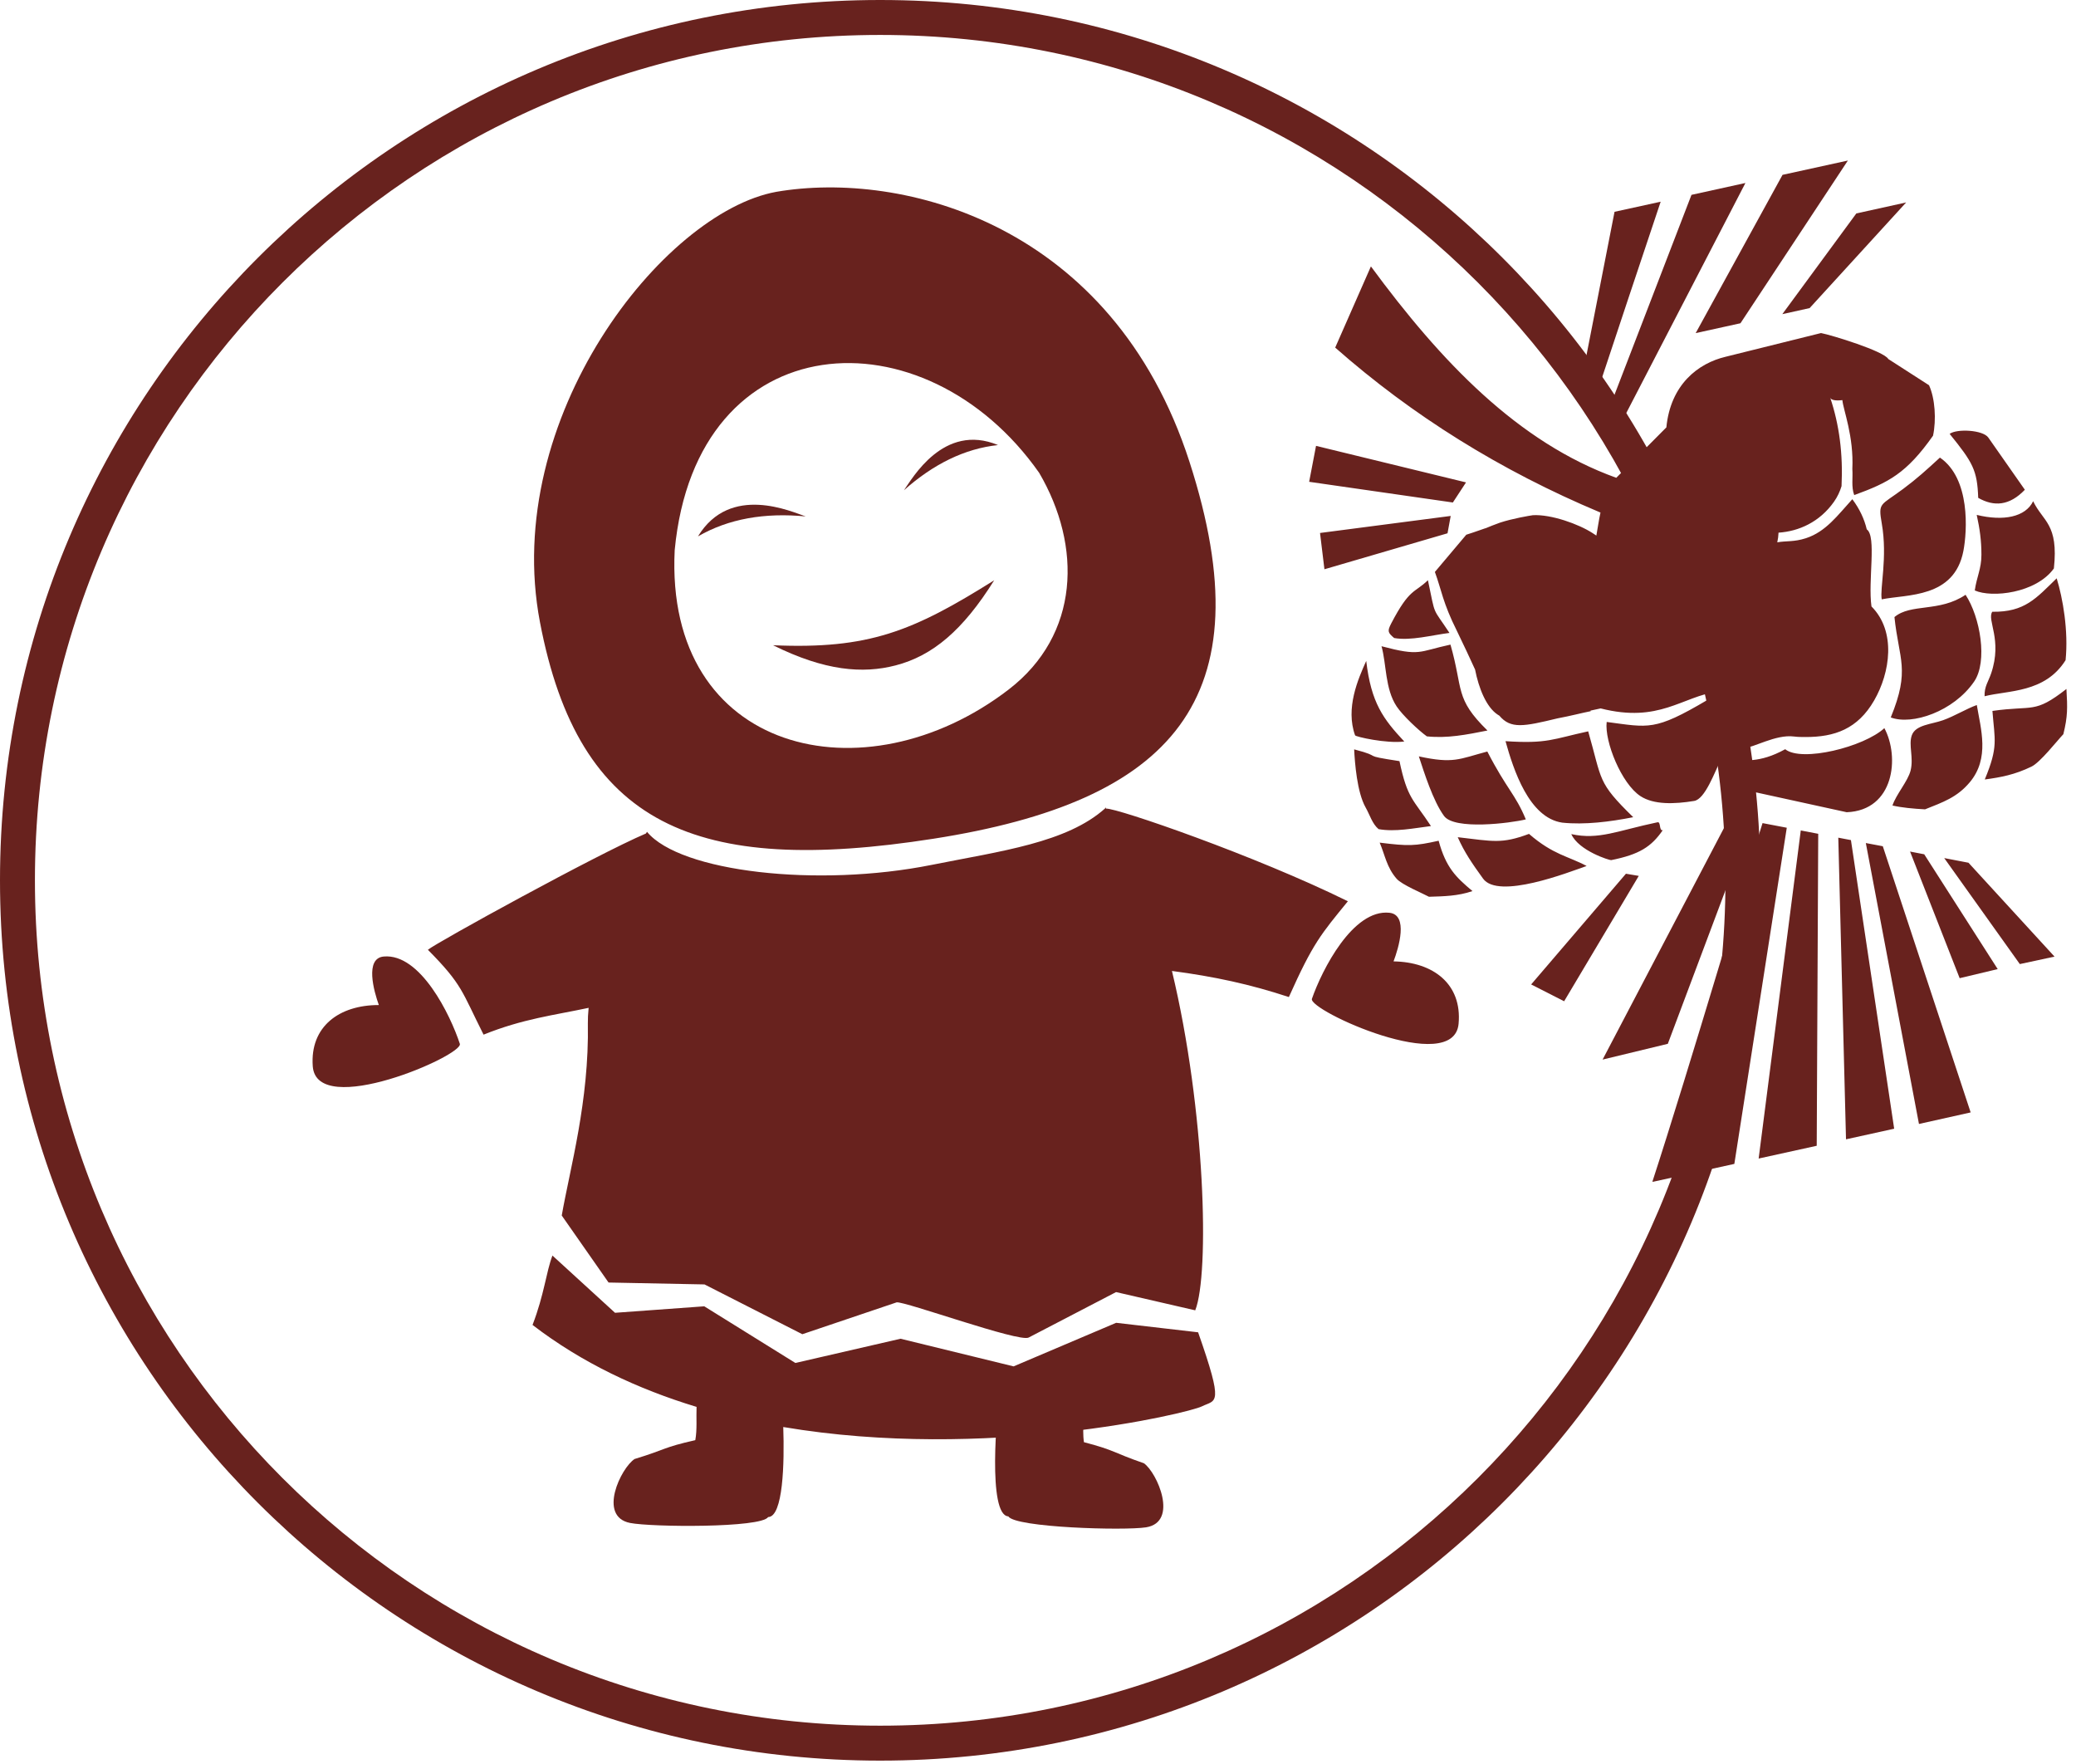 <?xml version="1.0" encoding="UTF-8"?> <svg xmlns="http://www.w3.org/2000/svg" width="113" height="96" viewBox="0 0 113 96" fill="none"><path fill-rule="evenodd" clip-rule="evenodd" d="M42.634 77.665C42.703 79.639 42.625 82.551 41.812 82.566C41.418 83.163 35.464 83.117 34.297 82.886C32.524 82.535 33.796 79.894 34.541 79.406C36.308 78.868 36.051 78.784 37.846 78.38C37.953 77.804 37.891 77.172 37.915 76.569C34.735 75.606 31.673 74.175 28.987 72.109C29.628 70.444 29.727 69.231 30.07 68.333L33.477 71.448L38.334 71.095L43.294 74.179L49.019 72.86L55.172 74.364L60.754 71.993L65.215 72.51C66.639 76.563 66.183 76.162 65.425 76.539C64.674 76.918 53.686 79.533 42.634 77.665ZM56.564 25.734C58.899 29.719 58.786 34.544 54.899 37.53C47.064 43.548 36.174 41.014 36.725 29.941C37.903 17.546 50.338 16.87 56.564 25.734ZM42.256 10.44C49.112 9.261 60.558 12.17 64.744 25.13C68.93 38.09 63.758 43.624 50.811 45.647C37.864 47.67 31.505 44.95 29.39 33.856C27.275 22.762 36.084 11.56 42.256 10.44ZM60.17 43.981C60.159 43.896 60.191 43.959 60.208 44.008C60.809 43.976 68.317 46.562 73.367 49.051C71.903 50.848 71.478 51.31 70.155 54.264C68.05 53.569 66.096 53.148 63.791 52.844C65.616 60.43 65.841 69.339 65.059 71.314L60.749 70.321L55.99 72.796C55.465 73.068 49.243 70.812 48.805 70.88L43.672 72.614L38.347 69.904L33.125 69.801L30.577 66.154C31.019 63.613 32.075 59.928 31.998 55.692C31.994 55.462 32.008 55.178 32.04 54.851C30.151 55.255 28.474 55.443 26.321 56.31C25.125 53.938 25.186 53.606 23.291 51.691C23.75 51.307 32.482 46.502 35.159 45.363L35.218 45.272C37.02 47.457 44.501 48.315 50.708 47.072C54.466 46.32 58.074 45.872 60.17 43.981ZM60.187 44.011L60.17 43.981L60.192 44.01L60.187 44.011ZM71.41 54.359C71.955 52.789 73.638 49.466 75.629 49.677C76.673 49.788 76.133 51.581 75.853 52.323C78.009 52.355 79.588 53.552 79.394 55.714C79.136 58.605 71.193 54.982 71.41 54.359ZM25.03 56.809C24.511 55.229 22.882 51.879 20.888 52.058C19.843 52.151 20.354 53.953 20.621 54.699C18.465 54.696 16.866 55.867 17.024 58.031C17.234 60.926 25.236 57.435 25.03 56.809Z" fill="#68221E"></path><path fill-rule="evenodd" clip-rule="evenodd" d="M54.42 75.924C54.263 76.741 53.742 82.465 54.883 82.527C55.254 83.139 61.206 83.311 62.381 83.124C64.165 82.839 62.992 80.152 62.265 79.637C60.52 79.034 60.779 78.96 59.001 78.49C58.885 77.719 59.075 76.861 58.959 76.092C58.44 76.063 54.423 75.909 54.42 75.924Z" fill="#68221E"></path><path fill-rule="evenodd" clip-rule="evenodd" d="M49.203 26.681C50.798 25.264 52.5 24.419 54.323 24.222C51.352 22.989 49.641 26.071 49.203 26.681Z" fill="#68221E"></path><path fill-rule="evenodd" clip-rule="evenodd" d="M43.855 28.106C41.625 27.892 39.659 28.23 37.992 29.192C39.747 26.307 43.106 27.86 43.855 28.106Z" fill="#68221E"></path><path fill-rule="evenodd" clip-rule="evenodd" d="M54.115 31.582C52.416 34.301 50.765 35.691 48.75 36.214C46.962 36.678 44.897 36.515 42.079 35.117C47.288 35.342 49.673 34.368 54.115 31.582Z" fill="#68221E"></path><path d="M47.91 0C61.14 0 73.118 5.363 81.788 14.033C90.458 22.703 95.821 34.681 95.821 47.91C95.821 61.14 90.458 73.118 81.788 81.788C73.118 90.458 61.14 95.821 47.91 95.821C34.681 95.821 22.703 90.458 14.033 81.788C5.363 73.118 0 61.14 0 47.91C0 34.681 5.363 22.703 14.033 14.033C22.703 5.363 34.681 0 47.91 0ZM80.443 15.377C72.118 7.052 60.615 1.902 47.91 1.902C35.205 1.902 23.703 7.052 15.377 15.377C7.051 23.703 1.901 35.205 1.901 47.91C1.901 60.615 7.051 72.118 15.377 80.444C23.703 88.769 35.205 93.919 47.91 93.919C60.615 93.919 72.118 88.769 80.443 80.444C88.769 72.118 93.919 60.615 93.919 47.91C93.919 35.205 88.769 23.703 80.443 15.377Z" fill="#68221E"></path><path fill-rule="evenodd" clip-rule="evenodd" d="M94.403 63.345L97.257 45.049L95.938 44.797C95.437 46.299 91.93 58.216 89.941 64.316L89.995 64.314L94.403 63.345ZM71.851 29.007L72.091 30.982L78.791 29.024L78.964 28.08L71.851 29.007ZM71.634 24.266L71.259 26.222L79.082 27.348L79.798 26.254L71.634 24.266ZM83.343 53.578L85.138 54.493L89.201 47.67L88.502 47.552L83.343 53.578ZM101.043 11.616L103.755 11.018L98.502 16.767L97.015 17.097L101.043 11.616ZM75.731 33.921C75.507 34.353 75.538 34.428 75.886 34.724C76.789 34.885 77.938 34.566 78.897 34.447C77.931 32.98 78.159 33.635 77.724 31.578C76.992 32.289 76.737 31.995 75.731 33.921ZM87.699 46.812C87.621 46.828 85.933 46.307 85.528 45.396C87.033 45.723 88.029 45.211 90.224 44.751C90.412 44.714 90.295 45.229 90.507 45.182C89.884 46.087 89.231 46.505 87.699 46.812ZM73.759 40.02C73.787 40.096 75.452 40.478 76.438 40.357C75.292 39.133 74.633 38.254 74.366 35.97C73.915 36.971 73.23 38.544 73.759 40.02ZM80.291 36.44C80.486 37.436 80.894 38.483 81.524 38.896L81.61 38.948C82.232 39.684 82.931 39.543 84.777 39.097C85.473 38.968 86.12 38.797 86.588 38.705L86.571 38.675L87.126 38.555C90.323 39.369 91.545 37.911 93.511 37.634C93.962 38.464 94.113 40.059 94.244 40.608C94.319 40.64 94.464 40.662 94.701 40.68L94.751 40.688L94.761 40.683L94.95 40.696C95.418 40.72 96.645 39.955 97.647 40.084C97.851 40.11 98.055 40.113 98.273 40.112C99.855 40.116 101.114 39.68 102.012 38.123C102.888 36.606 103.223 34.367 101.867 33.005C101.67 31.603 102.156 29.189 101.611 28.81C101.477 28.246 101.221 27.696 100.825 27.169C100.017 28.055 99.383 28.94 98.296 29.293C97.647 29.503 97.219 29.428 96.74 29.516C96.779 29.347 96.8 29.171 96.808 28.99C97.912 28.916 99.045 28.417 99.828 27.306C100.013 27.044 100.147 26.758 100.238 26.459C100.323 24.703 100.117 23.118 99.618 21.633C99.652 21.776 99.918 21.821 100.283 21.776C100.338 22.338 100.911 23.739 100.826 25.526C100.863 26.008 100.76 26.494 100.928 26.945C102.8 26.263 103.77 25.766 105.218 23.713C105.403 22.843 105.328 21.681 105 20.966L102.784 19.54C102.553 19.112 99.692 18.234 99.121 18.126L93.93 19.416C92.42 19.773 90.929 20.938 90.703 23.26L87.977 26.004C82.63 24.08 78.439 19.688 74.621 14.499L72.677 18.918C76.865 22.608 81.667 25.612 87.117 27.896C87.026 28.303 86.969 28.735 86.892 29.148L86.692 29.017C85.933 28.522 84.433 27.986 83.441 28.039C83.261 28.063 82.317 28.223 81.644 28.446C81.346 28.556 81.079 28.656 80.853 28.754H80.837C80.27 28.948 80.07 29.026 79.812 29.102L78.103 31.128C78.47 32.124 78.522 32.781 79.305 34.344C79.7 35.155 80.02 35.849 80.291 36.44ZM81.947 40.338C82.38 41.891 83.227 44.51 85.036 44.772C86.251 44.899 87.639 44.726 88.899 44.475C86.926 42.549 87.222 42.497 86.448 39.803C84.52 40.221 84.236 40.487 81.947 40.338ZM75.198 35.171C75.471 36.144 75.385 37.485 76.02 38.444C76.35 38.94 77.215 39.75 77.665 40.076C78.776 40.193 79.815 39.987 80.965 39.758C79.165 37.998 79.659 37.543 78.951 35.082C77.19 35.463 77.323 35.734 75.198 35.171ZM79.347 45.564C79.708 46.381 80.129 46.994 80.725 47.818C81.555 48.968 85.356 47.486 86.362 47.13C85.352 46.591 84.542 46.524 83.226 45.384C81.731 45.941 81.278 45.788 79.347 45.564ZM77.23 41.166C77.509 42.014 78.001 43.59 78.602 44.409C79.171 45.185 82.218 44.801 83.053 44.595C82.475 43.205 82.026 42.971 80.957 40.901C79.417 41.31 79.131 41.577 77.23 41.166ZM73.709 40.784C73.744 41.507 73.865 43.115 74.329 43.938C74.57 44.364 74.689 44.83 75.038 45.125C75.943 45.286 76.933 45.078 77.889 44.958C76.925 43.492 76.609 43.483 76.176 41.424C73.935 41.082 75.409 41.226 73.709 40.784ZM75.098 45.86C75.385 46.526 75.476 47.205 76.022 47.827C76.303 48.15 77.427 48.615 77.781 48.806C78.585 48.781 79.35 48.771 80.149 48.497C79.243 47.734 78.709 47.227 78.307 45.757C77.005 46.046 76.668 46.055 75.098 45.86ZM98.887 62.358L98.969 45.379L98.019 45.197L95.726 63.053L98.887 62.358ZM95.006 9.959L88.338 22.832L87.57 22.289L92.07 10.605L95.006 9.959ZM103.103 61.43L100.749 45.722L100.061 45.59L100.481 62.007L103.103 61.43ZM90.393 10.978L88.633 16.242L86.756 21.892L85.963 21.334L87.882 11.527L90.393 10.978ZM101.56 45.882L104.452 61.171L107.266 60.543L102.484 46.056L101.56 45.882ZM106.667 53.237L108.738 52.743L104.739 46.494L103.967 46.345L106.667 53.237ZM87.232 57.667L90.782 56.809L95.339 44.675L94.16 44.45L87.232 57.667ZM102.426 32.619C103.801 32.336 106.368 32.568 106.87 29.99C107.079 28.902 107.257 26.044 105.593 24.904C104.859 25.58 104.345 26.048 103.59 26.61C102.347 27.537 102.225 27.327 102.429 28.498C102.751 30.346 102.313 32.042 102.426 32.619ZM102.917 39.046C104.066 39.485 106.334 38.73 107.455 37.094C108.207 35.996 107.783 33.578 106.989 32.371C105.564 33.334 104.011 32.829 103.118 33.584C103.36 35.911 103.989 36.438 102.917 39.046ZM94.287 41.405L95.263 43.055L100.518 44.205C103.11 44.105 103.409 41.192 102.569 39.629C101.46 40.652 98.07 41.498 97.171 40.776C95.717 41.578 94.922 41.326 94.287 41.405ZM108.024 37.893C109.297 37.565 111.306 37.726 112.433 35.93C112.595 34.325 112.281 32.555 111.948 31.475C110.826 32.563 110.213 33.321 108.443 33.295C108.138 33.751 109.005 34.805 108.383 36.643C108.224 37.112 108.006 37.363 108.024 37.893ZM103.01 43.84C103.522 43.956 104.141 44.014 104.784 44.048C105.751 43.66 106.52 43.404 107.215 42.578C108.319 41.268 107.814 39.657 107.601 38.371C107.048 38.567 106.385 38.975 105.766 39.196C105.129 39.424 104.262 39.443 104.061 40.025C103.876 40.557 104.172 41.224 103.997 41.935C103.852 42.516 103.207 43.235 103.01 43.84ZM107.49 32.135C108.423 32.551 110.821 32.287 111.796 30.938C112.06 28.501 111.195 28.386 110.668 27.278C110.253 28.138 109.05 28.379 107.596 28.023C107.764 28.787 107.852 29.429 107.852 30.191C107.853 30.956 107.596 31.388 107.49 32.135ZM108.034 42.423C108.918 42.304 109.661 42.165 110.578 41.722C111.053 41.493 111.972 40.314 112.312 39.957C112.549 38.993 112.541 38.537 112.479 37.497C110.721 38.867 110.691 38.371 108.451 38.692C108.573 40.289 108.783 40.622 108.034 42.423ZM107.677 27.096C108.537 27.585 109.379 27.529 110.216 26.655L108.228 23.815C107.939 23.399 106.523 23.32 106.122 23.613C107.39 25.178 107.624 25.589 107.677 27.096ZM92.918 38.106C90.048 39.799 89.758 39.593 87.454 39.292C87.329 40.352 88.255 42.65 89.294 43.33C90.024 43.807 91.151 43.764 92.214 43.591C92.807 43.495 93.312 42.075 93.746 41.167L92.918 38.106ZM109.942 52.469L111.831 52.063L107.148 46.954L105.827 46.7L109.942 52.469ZM97.026 9.516L100.583 8.737L94.736 17.593L92.299 18.129L97.026 9.516Z" fill="#68221E"></path></svg> 